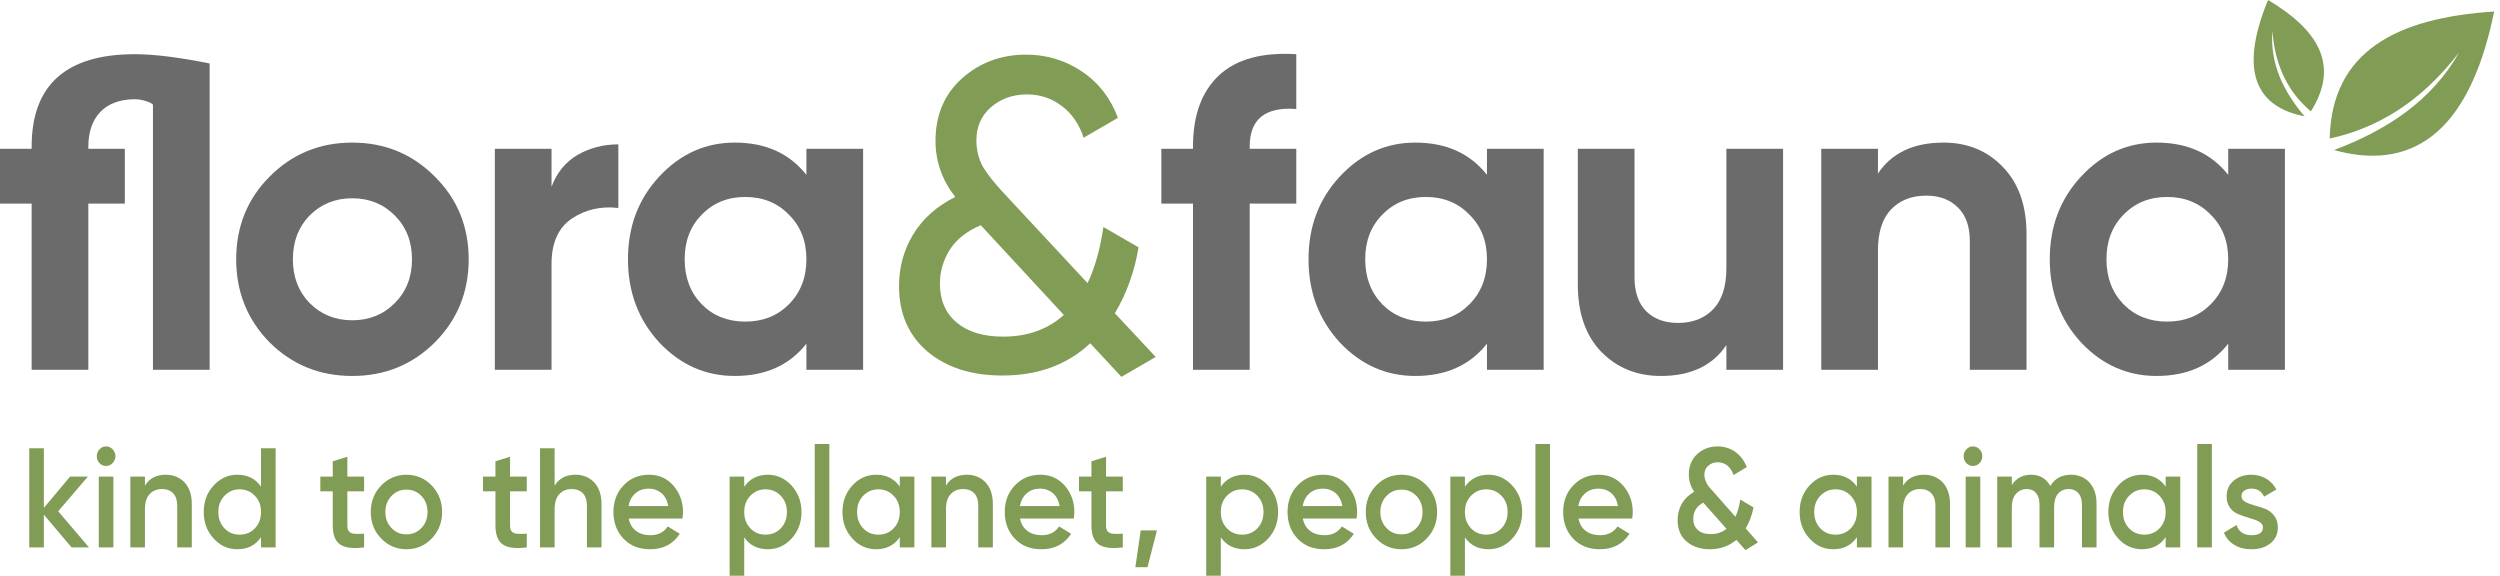 <svg width="482" height="111" viewBox="0 0 482 111" fill="none" xmlns="http://www.w3.org/2000/svg">
<path d="M26.014 10.447C29.686 10.447 34.488 11.043 40.42 12.237V71.293H29.489V20.162C29.243 19.816 27.54 19.133 26.014 19.133C20.026 19.133 17.032 22.804 17.032 28.258V28.684H24.066V39.251H17.032V71.293H6.101V39.251H0V28.684H6.101V28.258C6.101 16.384 12.739 10.447 26.014 10.447Z" fill="#6B6B6B"/>
<path d="M83.838 66.01C79.489 70.328 74.178 72.486 67.908 72.486C61.637 72.486 56.327 70.328 51.977 66.01C47.684 61.635 45.537 56.295 45.537 49.989C45.537 43.682 47.684 38.37 51.977 34.053C56.327 29.678 61.637 27.491 67.908 27.491C74.178 27.491 79.489 29.678 83.838 34.053C88.188 38.37 90.363 43.682 90.363 49.989C90.363 56.295 88.188 61.635 83.838 66.01ZM59.688 58.425C61.892 60.641 64.631 61.749 67.908 61.749C71.184 61.749 73.924 60.641 76.127 58.425C78.331 56.209 79.432 53.397 79.432 49.989C79.432 46.58 78.331 43.768 76.127 41.552C73.924 39.336 71.184 38.228 67.908 38.228C64.631 38.228 61.892 39.336 59.688 41.552C57.542 43.768 56.468 46.58 56.468 49.989C56.468 53.397 57.542 56.209 59.688 58.425Z" fill="#6B6B6B"/>
<path d="M106.336 36.013C107.353 33.286 109.02 31.24 111.336 29.877C113.709 28.513 116.335 27.832 119.216 27.832V40.103C115.883 39.706 112.889 40.387 110.234 42.148C107.636 43.91 106.336 46.836 106.336 50.926V71.293H95.405V28.684H106.336V36.013Z" fill="#6B6B6B"/>
<path d="M155.476 28.684H166.407V71.293H155.476V66.265C152.2 70.413 147.596 72.486 141.664 72.486C136.015 72.486 131.156 70.328 127.089 66.01C123.078 61.635 121.073 56.295 121.073 49.989C121.073 43.682 123.078 38.37 127.089 34.053C131.156 29.678 136.015 27.491 141.664 27.491C147.596 27.491 152.2 29.564 155.476 33.712V28.684ZM135.309 58.681C137.512 60.897 140.308 62.004 143.698 62.004C147.087 62.004 149.883 60.897 152.087 58.681C154.346 56.408 155.476 53.511 155.476 49.989C155.476 46.466 154.346 43.597 152.087 41.381C149.883 39.109 147.087 37.973 143.698 37.973C140.308 37.973 137.512 39.109 135.309 41.381C133.105 43.597 132.004 46.466 132.004 49.989C132.004 53.511 133.105 56.408 135.309 58.681Z" fill="#6B6B6B"/>
<path d="M249.923 21.014C243.935 20.56 240.941 22.974 240.941 28.258V28.684H249.923V39.251H240.941V71.293H230.01V39.251H223.909V28.684H230.01V28.258C230.01 22.236 231.677 17.662 235.01 14.537C238.343 11.413 243.314 10.049 249.923 10.447V21.014Z" fill="#6B6B6B"/>
<path d="M286.687 28.684H297.618V71.293H286.687V66.265C283.41 70.413 278.806 72.486 272.875 72.486C267.225 72.486 262.367 70.328 258.3 66.01C254.289 61.635 252.283 56.295 252.283 49.989C252.283 43.682 254.289 38.37 258.3 34.053C262.367 29.678 267.225 27.491 272.875 27.491C278.806 27.491 283.41 29.564 286.687 33.712V28.684ZM266.519 58.681C268.722 60.897 271.519 62.004 274.908 62.004C278.298 62.004 281.094 60.897 283.297 58.681C285.557 56.408 286.687 53.511 286.687 49.989C286.687 46.466 285.557 43.597 283.297 41.381C281.094 39.109 278.298 37.973 274.908 37.973C271.519 37.973 268.722 39.109 266.519 41.381C264.316 43.597 263.214 46.466 263.214 49.989C263.214 53.511 264.316 56.408 266.519 58.681Z" fill="#6B6B6B"/>
<path d="M332.846 28.684H343.777V71.293H332.846V66.521C330.19 70.498 325.982 72.486 320.22 72.486C315.587 72.486 311.746 70.924 308.695 67.799C305.701 64.675 304.204 60.357 304.204 54.846V28.684H315.135V53.483C315.135 56.323 315.898 58.51 317.423 60.044C318.949 61.522 320.982 62.26 323.524 62.26C326.349 62.26 328.609 61.38 330.303 59.618C331.998 57.857 332.846 55.215 332.846 51.693V28.684Z" fill="#6B6B6B"/>
<path d="M374.697 27.491C379.33 27.491 383.143 29.053 386.137 32.178C389.187 35.303 390.713 39.62 390.713 45.131V71.293H379.781V46.495C379.781 43.654 379.019 41.495 377.494 40.018C375.968 38.484 373.935 37.717 371.392 37.717C368.568 37.717 366.308 38.598 364.614 40.359C362.919 42.12 362.071 44.762 362.071 48.284V71.293H351.14V28.684H362.071V33.456C364.726 29.479 368.935 27.491 374.697 27.491Z" fill="#6B6B6B"/>
<path d="M429.599 28.684H440.53V71.293H429.599V66.265C426.322 70.413 421.718 72.486 415.786 72.486C410.137 72.486 405.279 70.328 401.212 66.01C397.201 61.635 395.195 56.295 395.195 49.989C395.195 43.682 397.201 38.37 401.212 34.053C405.279 29.678 410.137 27.491 415.786 27.491C421.718 27.491 426.322 29.564 429.599 33.712V28.684ZM409.431 58.681C411.634 60.897 414.431 62.004 417.82 62.004C421.21 62.004 424.006 60.897 426.209 58.681C428.469 56.408 429.599 53.511 429.599 49.989C429.599 46.466 428.469 43.597 426.209 41.381C424.006 39.109 421.21 37.973 417.82 37.973C414.431 37.973 411.634 39.109 409.431 41.381C407.228 43.597 406.126 46.466 406.126 49.989C406.126 53.511 407.228 56.408 409.431 58.681Z" fill="#6B6B6B"/>
<path d="M222.819 68.822L216.21 72.657L210.194 66.18C205.787 70.328 200.138 72.401 193.246 72.401C187.314 72.401 182.513 70.867 178.841 67.8C175.169 64.675 173.333 60.471 173.333 55.187C173.333 51.551 174.237 48.228 176.044 45.217C177.909 42.149 180.62 39.734 184.179 37.973C181.637 34.735 180.366 31.127 180.366 27.15C180.366 22.207 182.061 18.202 185.45 15.134C188.896 12.066 193.02 10.533 197.822 10.533C201.776 10.533 205.364 11.612 208.584 13.771C211.804 15.93 214.12 18.912 215.532 22.719L208.923 26.554C208.075 23.94 206.663 21.895 204.686 20.418C202.765 18.941 200.534 18.202 197.991 18.202C195.28 18.202 192.964 19.026 191.043 20.674C189.179 22.321 188.247 24.452 188.247 27.065C188.247 28.94 188.67 30.644 189.518 32.178C190.422 33.655 191.749 35.331 193.5 37.206L209.685 54.591C211.097 51.636 212.114 48.029 212.736 43.768L219.515 47.688C218.724 52.403 217.199 56.636 214.939 60.386L222.819 68.822ZM193.416 64.902C198.104 64.902 202.002 63.51 205.109 60.726L189.094 43.427C186.382 44.563 184.377 46.154 183.078 48.199C181.835 50.245 181.213 52.403 181.213 54.676C181.213 57.857 182.287 60.357 184.433 62.175C186.58 63.993 189.574 64.902 193.416 64.902Z" fill="#809C55"/>
<path fill-rule="evenodd" clip-rule="evenodd" d="M480.872 2.226C462.069 3.421 449.534 9.905 449.165 26.711C458.198 24.749 466.678 19.801 474.144 10.075C468.89 19.374 460.226 25.09 449.995 28.93C464.189 32.854 475.895 26.711 480.872 2.226Z" fill="#809C55"/>
<path fill-rule="evenodd" clip-rule="evenodd" d="M437.283 0C446.828 5.675 451.207 12.471 445.538 21.474C441.437 18.012 438.671 13.117 438.109 5.962C437.648 12.298 440.244 17.649 444.325 22.427C435.435 20.7 431.377 14.307 437.283 0Z" fill="#809C55"/>
<path d="M17.156 105.538L11.217 98.574L16.948 91.883H13.509L8.456 97.919V86.421H5.642V105.538H8.456V99.23L13.796 105.538H17.156Z" fill="#809C55"/>
<path d="M20.455 89.835C20.924 89.835 21.341 89.671 21.706 89.289C22.07 88.906 22.253 88.469 22.253 87.951C22.253 87.459 22.07 87.022 21.732 86.64C21.367 86.257 20.95 86.066 20.455 86.066C19.934 86.066 19.518 86.257 19.179 86.64C18.814 87.022 18.658 87.459 18.658 87.951C18.658 88.469 18.814 88.906 19.179 89.289C19.544 89.671 19.96 89.835 20.455 89.835ZM19.049 105.538H21.862V91.883H19.049V105.538Z" fill="#809C55"/>
<path d="M31.98 91.528C30.13 91.528 28.776 92.238 27.942 93.631V91.883H25.129V105.538H27.942V98.219C27.942 96.908 28.229 95.925 28.854 95.27C29.453 94.614 30.26 94.286 31.25 94.286C32.136 94.286 32.865 94.559 33.386 95.106C33.907 95.652 34.168 96.444 34.168 97.454V105.538H36.981V97.154C36.981 95.406 36.512 94.041 35.601 93.03C34.663 92.047 33.465 91.528 31.98 91.528Z" fill="#809C55"/>
<path d="M50.326 86.421V93.822C49.258 92.293 47.747 91.528 45.767 91.528C43.97 91.528 42.433 92.238 41.183 93.604C39.906 94.996 39.281 96.69 39.281 98.711C39.281 100.732 39.906 102.425 41.183 103.818C42.433 105.21 43.97 105.893 45.767 105.893C47.747 105.893 49.258 105.128 50.326 103.572V105.538H53.139V86.421H50.326ZM46.21 103.08C45.012 103.08 44.048 102.671 43.267 101.851C42.485 101.032 42.094 99.967 42.094 98.711C42.094 97.454 42.485 96.417 43.267 95.597C44.048 94.778 45.012 94.341 46.21 94.341C47.383 94.341 48.372 94.778 49.154 95.597C49.935 96.417 50.326 97.454 50.326 98.711C50.326 99.967 49.935 101.032 49.154 101.851C48.372 102.671 47.383 103.08 46.21 103.08Z" fill="#809C55"/>
<path d="M70.199 94.723V91.883H66.969V88.06L64.155 88.934V91.883H61.759V94.723H64.155V101.278C64.155 103.08 64.624 104.309 65.562 104.965C66.5 105.62 68.037 105.811 70.199 105.538V102.889C69.469 102.944 68.87 102.944 68.401 102.916C67.933 102.889 67.568 102.752 67.333 102.507C67.073 102.261 66.969 101.851 66.969 101.278V94.723H70.199Z" fill="#809C55"/>
<path d="M78.364 105.893C80.292 105.893 81.907 105.21 83.235 103.818C84.564 102.452 85.241 100.732 85.241 98.711C85.241 96.69 84.564 94.996 83.235 93.604C81.907 92.238 80.292 91.528 78.364 91.528C76.436 91.528 74.821 92.238 73.493 93.604C72.138 94.996 71.487 96.69 71.487 98.711C71.487 100.732 72.138 102.452 73.493 103.818C74.821 105.21 76.436 105.893 78.364 105.893ZM78.364 103.026C77.218 103.026 76.254 102.616 75.472 101.797C74.691 100.977 74.3 99.967 74.3 98.711C74.3 97.482 74.691 96.444 75.472 95.625C76.254 94.805 77.218 94.396 78.364 94.396C79.51 94.396 80.474 94.805 81.255 95.625C82.037 96.444 82.428 97.482 82.428 98.711C82.428 99.967 82.037 100.977 81.255 101.797C80.474 102.616 79.51 103.026 78.364 103.026Z" fill="#809C55"/>
<path d="M101.565 94.723V91.883H98.335V88.06L95.522 88.934V91.883H93.125V94.723H95.522V101.278C95.522 103.08 95.991 104.309 96.928 104.965C97.866 105.62 99.403 105.811 101.565 105.538V102.889C100.836 102.944 100.237 102.944 99.768 102.916C99.299 102.889 98.934 102.752 98.7 102.507C98.439 102.261 98.335 101.851 98.335 101.278V94.723H101.565Z" fill="#809C55"/>
<path d="M110.968 91.528C109.118 91.528 107.764 92.238 106.93 93.631V86.421H104.117V105.538H106.93V98.219C106.93 96.908 107.217 95.925 107.842 95.27C108.441 94.614 109.249 94.286 110.239 94.286C111.124 94.286 111.854 94.559 112.375 95.106C112.896 95.652 113.156 96.444 113.156 97.454V105.538H115.969V97.154C115.969 95.406 115.501 94.041 114.589 93.03C113.651 92.047 112.453 91.528 110.968 91.528Z" fill="#809C55"/>
<path d="M121.213 99.967H131.581C131.633 99.475 131.685 99.066 131.685 98.738C131.685 96.744 131.06 95.051 129.835 93.631C128.611 92.238 127.048 91.528 125.146 91.528C123.115 91.528 121.473 92.238 120.197 93.604C118.894 94.969 118.269 96.69 118.269 98.711C118.269 100.786 118.921 102.507 120.223 103.872C121.525 105.238 123.219 105.893 125.355 105.893C127.856 105.893 129.757 104.91 131.06 102.916L128.741 101.496C127.986 102.643 126.866 103.189 125.381 103.189C124.287 103.189 123.375 102.916 122.646 102.37C121.89 101.824 121.421 101.005 121.213 99.967ZM121.187 97.564C121.369 96.526 121.812 95.707 122.515 95.106C123.193 94.505 124.078 94.204 125.12 94.204C126.032 94.204 126.84 94.505 127.517 95.051C128.194 95.625 128.637 96.471 128.845 97.564H121.187Z" fill="#809C55"/>
<path d="M148.045 91.528C146.065 91.528 144.528 92.32 143.486 93.849V91.883H140.673V111H143.486V103.599C144.528 105.128 146.065 105.893 148.045 105.893C149.816 105.893 151.353 105.21 152.63 103.818C153.88 102.452 154.531 100.732 154.531 98.711C154.531 96.717 153.88 95.024 152.63 93.631C151.353 92.238 149.816 91.528 148.045 91.528ZM147.602 103.08C146.404 103.08 145.44 102.671 144.658 101.851C143.877 101.032 143.486 99.967 143.486 98.711C143.486 97.454 143.877 96.417 144.658 95.597C145.44 94.778 146.404 94.341 147.602 94.341C148.774 94.341 149.764 94.778 150.546 95.597C151.327 96.417 151.718 97.454 151.718 98.711C151.718 99.967 151.327 101.032 150.546 101.851C149.764 102.671 148.774 103.08 147.602 103.08Z" fill="#809C55"/>
<path d="M157.081 105.538H159.894V85.602H157.081V105.538Z" fill="#809C55"/>
<path d="M173.476 91.883V93.822C172.408 92.293 170.898 91.528 168.918 91.528C167.12 91.528 165.583 92.238 164.333 93.604C163.057 94.996 162.431 96.69 162.431 98.711C162.431 100.732 163.057 102.425 164.333 103.818C165.583 105.21 167.12 105.893 168.918 105.893C170.898 105.893 172.408 105.128 173.476 103.572V105.538H176.29V91.883H173.476ZM169.361 103.08C168.162 103.08 167.199 102.671 166.417 101.851C165.636 101.032 165.245 99.967 165.245 98.711C165.245 97.454 165.636 96.417 166.417 95.597C167.199 94.778 168.162 94.341 169.361 94.341C170.533 94.341 171.523 94.778 172.304 95.597C173.086 96.417 173.476 97.454 173.476 98.711C173.476 99.967 173.086 101.032 172.304 101.851C171.523 102.671 170.533 103.08 169.361 103.08Z" fill="#809C55"/>
<path d="M186.42 91.528C184.571 91.528 183.216 92.238 182.382 93.631V91.883H179.569V105.538H182.382V98.219C182.382 96.908 182.669 95.925 183.294 95.27C183.893 94.614 184.701 94.286 185.691 94.286C186.576 94.286 187.306 94.559 187.827 95.106C188.348 95.652 188.608 96.444 188.608 97.454V105.538H191.422V97.154C191.422 95.406 190.953 94.041 190.041 93.03C189.103 92.047 187.905 91.528 186.42 91.528Z" fill="#809C55"/>
<path d="M196.665 99.967H207.033C207.085 99.475 207.137 99.066 207.137 98.738C207.137 96.744 206.512 95.051 205.287 93.631C204.063 92.238 202.5 91.528 200.599 91.528C198.567 91.528 196.926 92.238 195.649 93.604C194.347 94.969 193.721 96.69 193.721 98.711C193.721 100.786 194.373 102.507 195.675 103.872C196.978 105.238 198.671 105.893 200.807 105.893C203.308 105.893 205.209 104.91 206.512 102.916L204.193 101.496C203.438 102.643 202.318 103.189 200.833 103.189C199.739 103.189 198.827 102.916 198.098 102.37C197.342 101.824 196.873 101.005 196.665 99.967ZM196.639 97.564C196.821 96.526 197.264 95.707 197.968 95.106C198.645 94.505 199.531 94.204 200.573 94.204C201.484 94.204 202.292 94.505 202.969 95.051C203.646 95.625 204.089 96.471 204.298 97.564H196.639Z" fill="#809C55"/>
<path d="M216.473 94.723V91.883H213.243V88.06L210.43 88.934V91.883H208.033V94.723H210.43V101.278C210.43 103.08 210.899 104.309 211.837 104.965C212.774 105.62 214.311 105.811 216.473 105.538V102.889C215.744 102.944 215.145 102.944 214.676 102.916C214.207 102.889 213.842 102.752 213.608 102.507C213.347 102.261 213.243 101.851 213.243 101.278V94.723H216.473Z" fill="#809C55"/>
<path d="M223.06 102.261H219.934L218.892 109.362H221.236L223.06 102.261Z" fill="#809C55"/>
<path d="M239.931 91.528C237.951 91.528 236.414 92.32 235.372 93.849V91.883H232.559V111H235.372V103.599C236.414 105.128 237.951 105.893 239.931 105.893C241.702 105.893 243.239 105.21 244.515 103.818C245.766 102.452 246.417 100.732 246.417 98.711C246.417 96.717 245.766 95.024 244.515 93.631C243.239 92.238 241.702 91.528 239.931 91.528ZM239.488 103.08C238.289 103.08 237.326 102.671 236.544 101.851C235.763 101.032 235.372 99.967 235.372 98.711C235.372 97.454 235.763 96.417 236.544 95.597C237.326 94.778 238.289 94.341 239.488 94.341C240.66 94.341 241.65 94.778 242.431 95.597C243.213 96.417 243.604 97.454 243.604 98.711C243.604 99.967 243.213 101.032 242.431 101.851C241.65 102.671 240.66 103.08 239.488 103.08Z" fill="#809C55"/>
<path d="M251.181 99.967H261.549C261.601 99.475 261.653 99.066 261.653 98.738C261.653 96.744 261.028 95.051 259.803 93.631C258.579 92.238 257.016 91.528 255.114 91.528C253.083 91.528 251.441 92.238 250.165 93.604C248.863 94.969 248.237 96.69 248.237 98.711C248.237 100.786 248.889 102.507 250.191 103.872C251.494 105.238 253.187 105.893 255.323 105.893C257.824 105.893 259.725 104.91 261.028 102.916L258.709 101.496C257.954 102.643 256.834 103.189 255.349 103.189C254.255 103.189 253.343 102.916 252.614 102.37C251.858 101.824 251.389 101.005 251.181 99.967ZM251.155 97.564C251.337 96.526 251.78 95.707 252.483 95.106C253.161 94.505 254.046 94.204 255.088 94.204C256 94.204 256.808 94.505 257.485 95.051C258.162 95.625 258.605 96.471 258.813 97.564H251.155Z" fill="#809C55"/>
<path d="M270.2 105.893C272.127 105.893 273.742 105.21 275.071 103.818C276.4 102.452 277.077 100.732 277.077 98.711C277.077 96.69 276.4 94.996 275.071 93.604C273.742 92.238 272.127 91.528 270.2 91.528C268.272 91.528 266.657 92.238 265.328 93.604C263.974 94.996 263.323 96.69 263.323 98.711C263.323 100.732 263.974 102.452 265.328 103.818C266.657 105.21 268.272 105.893 270.2 105.893ZM270.2 103.026C269.054 103.026 268.09 102.616 267.308 101.797C266.527 100.977 266.136 99.967 266.136 98.711C266.136 97.482 266.527 96.444 267.308 95.625C268.09 94.805 269.054 94.396 270.2 94.396C271.346 94.396 272.31 94.805 273.091 95.625C273.873 96.444 274.263 97.482 274.263 98.711C274.263 99.967 273.873 100.977 273.091 101.797C272.31 102.616 271.346 103.026 270.2 103.026Z" fill="#809C55"/>
<path d="M286.993 91.528C285.013 91.528 283.476 92.32 282.434 93.849V91.883H279.621V111H282.434V103.599C283.476 105.128 285.013 105.893 286.993 105.893C288.764 105.893 290.301 105.21 291.578 103.818C292.828 102.452 293.479 100.732 293.479 98.711C293.479 96.717 292.828 95.024 291.578 93.631C290.301 92.238 288.764 91.528 286.993 91.528ZM286.55 103.08C285.352 103.08 284.388 102.671 283.606 101.851C282.825 101.032 282.434 99.967 282.434 98.711C282.434 97.454 282.825 96.417 283.606 95.597C284.388 94.778 285.352 94.341 286.55 94.341C287.722 94.341 288.712 94.778 289.494 95.597C290.275 96.417 290.666 97.454 290.666 98.711C290.666 99.967 290.275 101.032 289.494 101.851C288.712 102.671 287.722 103.08 286.55 103.08Z" fill="#809C55"/>
<path d="M296.029 105.538H298.842V85.602H296.029V105.538Z" fill="#809C55"/>
<path d="M304.323 99.967H314.691C314.743 99.475 314.795 99.066 314.795 98.738C314.795 96.744 314.17 95.051 312.945 93.631C311.721 92.238 310.158 91.528 308.257 91.528C306.225 91.528 304.584 92.238 303.307 93.604C302.005 94.969 301.379 96.69 301.379 98.711C301.379 100.786 302.031 102.507 303.333 103.872C304.636 105.238 306.329 105.893 308.465 105.893C310.966 105.893 312.867 104.91 314.17 102.916L311.851 101.496C311.096 102.643 309.976 103.189 308.491 103.189C307.397 103.189 306.485 102.916 305.756 102.37C305 101.824 304.531 101.005 304.323 99.967ZM304.297 97.564C304.479 96.526 304.922 95.707 305.626 95.106C306.303 94.505 307.189 94.204 308.231 94.204C309.142 94.204 309.95 94.505 310.627 95.051C311.304 95.625 311.747 96.471 311.956 97.564H304.297Z" fill="#809C55"/>
<path d="M338.944 104.582L336.573 101.879C337.251 100.732 337.772 99.366 338.084 97.837L335.531 96.307C335.323 97.618 335.01 98.711 334.594 99.639L330.165 94.614C329.8 94.232 329.514 93.904 329.331 93.658C329.149 93.412 328.993 93.085 328.837 92.702C328.68 92.32 328.602 91.938 328.602 91.555C328.602 90.845 328.837 90.245 329.331 89.808C329.826 89.371 330.452 89.125 331.181 89.125C331.884 89.125 332.51 89.343 333.057 89.78C333.578 90.217 333.968 90.818 334.229 91.583L336.782 90.053C336.287 88.797 335.531 87.814 334.541 87.104C333.525 86.421 332.405 86.066 331.155 86.066C329.592 86.066 328.263 86.585 327.195 87.568C326.127 88.579 325.606 89.889 325.606 91.474C325.606 92.702 325.945 93.822 326.648 94.805C325.606 95.406 324.799 96.171 324.252 97.127C323.705 98.11 323.444 99.148 323.444 100.295C323.444 102.042 324.017 103.408 325.164 104.391C326.31 105.402 327.821 105.893 329.696 105.893C331.624 105.893 333.317 105.292 334.776 104.091L336.521 106.057L338.944 104.582ZM329.852 102.971C328.758 102.971 327.925 102.725 327.352 102.179C326.753 101.66 326.466 100.95 326.466 100.049C326.466 98.629 327.091 97.591 328.394 96.908L332.874 101.961C332.015 102.643 330.999 102.971 329.852 102.971Z" fill="#809C55"/>
<path d="M358.011 91.883V93.822C356.943 92.293 355.432 91.528 353.453 91.528C351.655 91.528 350.118 92.238 348.868 93.604C347.591 94.996 346.966 96.69 346.966 98.711C346.966 100.732 347.591 102.425 348.868 103.818C350.118 105.21 351.655 105.893 353.453 105.893C355.432 105.893 356.943 105.128 358.011 103.572V105.538H360.825V91.883H358.011ZM353.895 103.08C352.697 103.08 351.733 102.671 350.952 101.851C350.17 101.032 349.78 99.967 349.78 98.711C349.78 97.454 350.17 96.417 350.952 95.597C351.733 94.778 352.697 94.341 353.895 94.341C355.068 94.341 356.058 94.778 356.839 95.597C357.621 96.417 358.011 97.454 358.011 98.711C358.011 99.967 357.621 101.032 356.839 101.851C356.058 102.671 355.068 103.08 353.895 103.08Z" fill="#809C55"/>
<path d="M370.955 91.528C369.105 91.528 367.751 92.238 366.917 93.631V91.883H364.104V105.538H366.917V98.219C366.917 96.908 367.204 95.925 367.829 95.27C368.428 94.614 369.236 94.286 370.225 94.286C371.111 94.286 371.841 94.559 372.362 95.106C372.883 95.652 373.143 96.444 373.143 97.454V105.538H375.956V97.154C375.956 95.406 375.487 94.041 374.576 93.03C373.638 92.047 372.44 91.528 370.955 91.528Z" fill="#809C55"/>
<path d="M380.392 89.835C380.861 89.835 381.278 89.671 381.643 89.289C382.007 88.906 382.19 88.469 382.19 87.951C382.19 87.459 382.007 87.022 381.669 86.64C381.304 86.257 380.887 86.066 380.392 86.066C379.871 86.066 379.455 86.257 379.116 86.64C378.751 87.022 378.595 87.459 378.595 87.951C378.595 88.469 378.751 88.906 379.116 89.289C379.481 89.671 379.897 89.835 380.392 89.835ZM378.986 105.538H381.799V91.883H378.986V105.538Z" fill="#809C55"/>
<path d="M399.289 91.528C397.491 91.528 396.163 92.265 395.303 93.686C394.496 92.265 393.271 91.528 391.604 91.528C389.937 91.528 388.713 92.211 387.879 93.522V91.883H385.066V105.538H387.879V97.891C387.879 96.717 388.139 95.816 388.686 95.215C389.207 94.614 389.911 94.286 390.77 94.286C391.552 94.286 392.151 94.559 392.568 95.078C392.985 95.597 393.219 96.335 393.219 97.263V105.538H396.032V97.891C396.032 96.69 396.267 95.788 396.788 95.188C397.309 94.587 397.986 94.286 398.872 94.286C399.653 94.286 400.252 94.559 400.721 95.078C401.164 95.597 401.399 96.335 401.399 97.263V105.538H404.212V97.072C404.212 95.379 403.743 94.041 402.857 93.03C401.946 92.047 400.747 91.528 399.289 91.528Z" fill="#809C55"/>
<path d="M417.539 91.883V93.822C416.471 92.293 414.96 91.528 412.98 91.528C411.183 91.528 409.646 92.238 408.395 93.604C407.119 94.996 406.494 96.69 406.494 98.711C406.494 100.732 407.119 102.425 408.395 103.818C409.646 105.21 411.183 105.893 412.98 105.893C414.96 105.893 416.471 105.128 417.539 103.572V105.538H420.352V91.883H417.539ZM413.423 103.08C412.224 103.08 411.261 102.671 410.479 101.851C409.698 101.032 409.307 99.967 409.307 98.711C409.307 97.454 409.698 96.417 410.479 95.597C411.261 94.778 412.224 94.341 413.423 94.341C414.595 94.341 415.585 94.778 416.366 95.597C417.148 96.417 417.539 97.454 417.539 98.711C417.539 99.967 417.148 101.032 416.366 101.851C415.585 102.671 414.595 103.08 413.423 103.08Z" fill="#809C55"/>
<path d="M423.631 105.538H426.445V85.602H423.631V105.538Z" fill="#809C55"/>
<path d="M432.162 95.652C432.162 95.188 432.344 94.833 432.709 94.587C433.073 94.341 433.516 94.204 434.063 94.204C435.235 94.204 436.043 94.723 436.512 95.761L438.882 94.368C438.413 93.494 437.762 92.784 436.929 92.293C436.095 91.801 435.131 91.528 434.063 91.528C432.709 91.528 431.562 91.91 430.651 92.675C429.739 93.44 429.296 94.45 429.296 95.707C429.296 96.635 429.531 97.372 429.999 97.973C430.468 98.574 431.068 98.984 431.771 99.23C432.448 99.503 433.151 99.721 433.829 99.912C434.506 100.103 435.105 100.322 435.574 100.595C436.043 100.868 436.303 101.223 436.303 101.66C436.303 102.698 435.548 103.189 434.089 103.189C432.604 103.189 431.641 102.534 431.198 101.223L428.775 102.698C429.192 103.708 429.843 104.5 430.781 105.047C431.693 105.62 432.787 105.893 434.089 105.893C435.548 105.893 436.746 105.538 437.71 104.773C438.674 104.036 439.169 102.998 439.169 101.687C439.169 100.759 438.908 99.994 438.44 99.393C437.971 98.793 437.372 98.356 436.694 98.082C435.991 97.837 435.288 97.618 434.61 97.427C433.933 97.236 433.334 97.017 432.865 96.744C432.396 96.471 432.162 96.116 432.162 95.652Z" fill="#809C55"/>
</svg>
